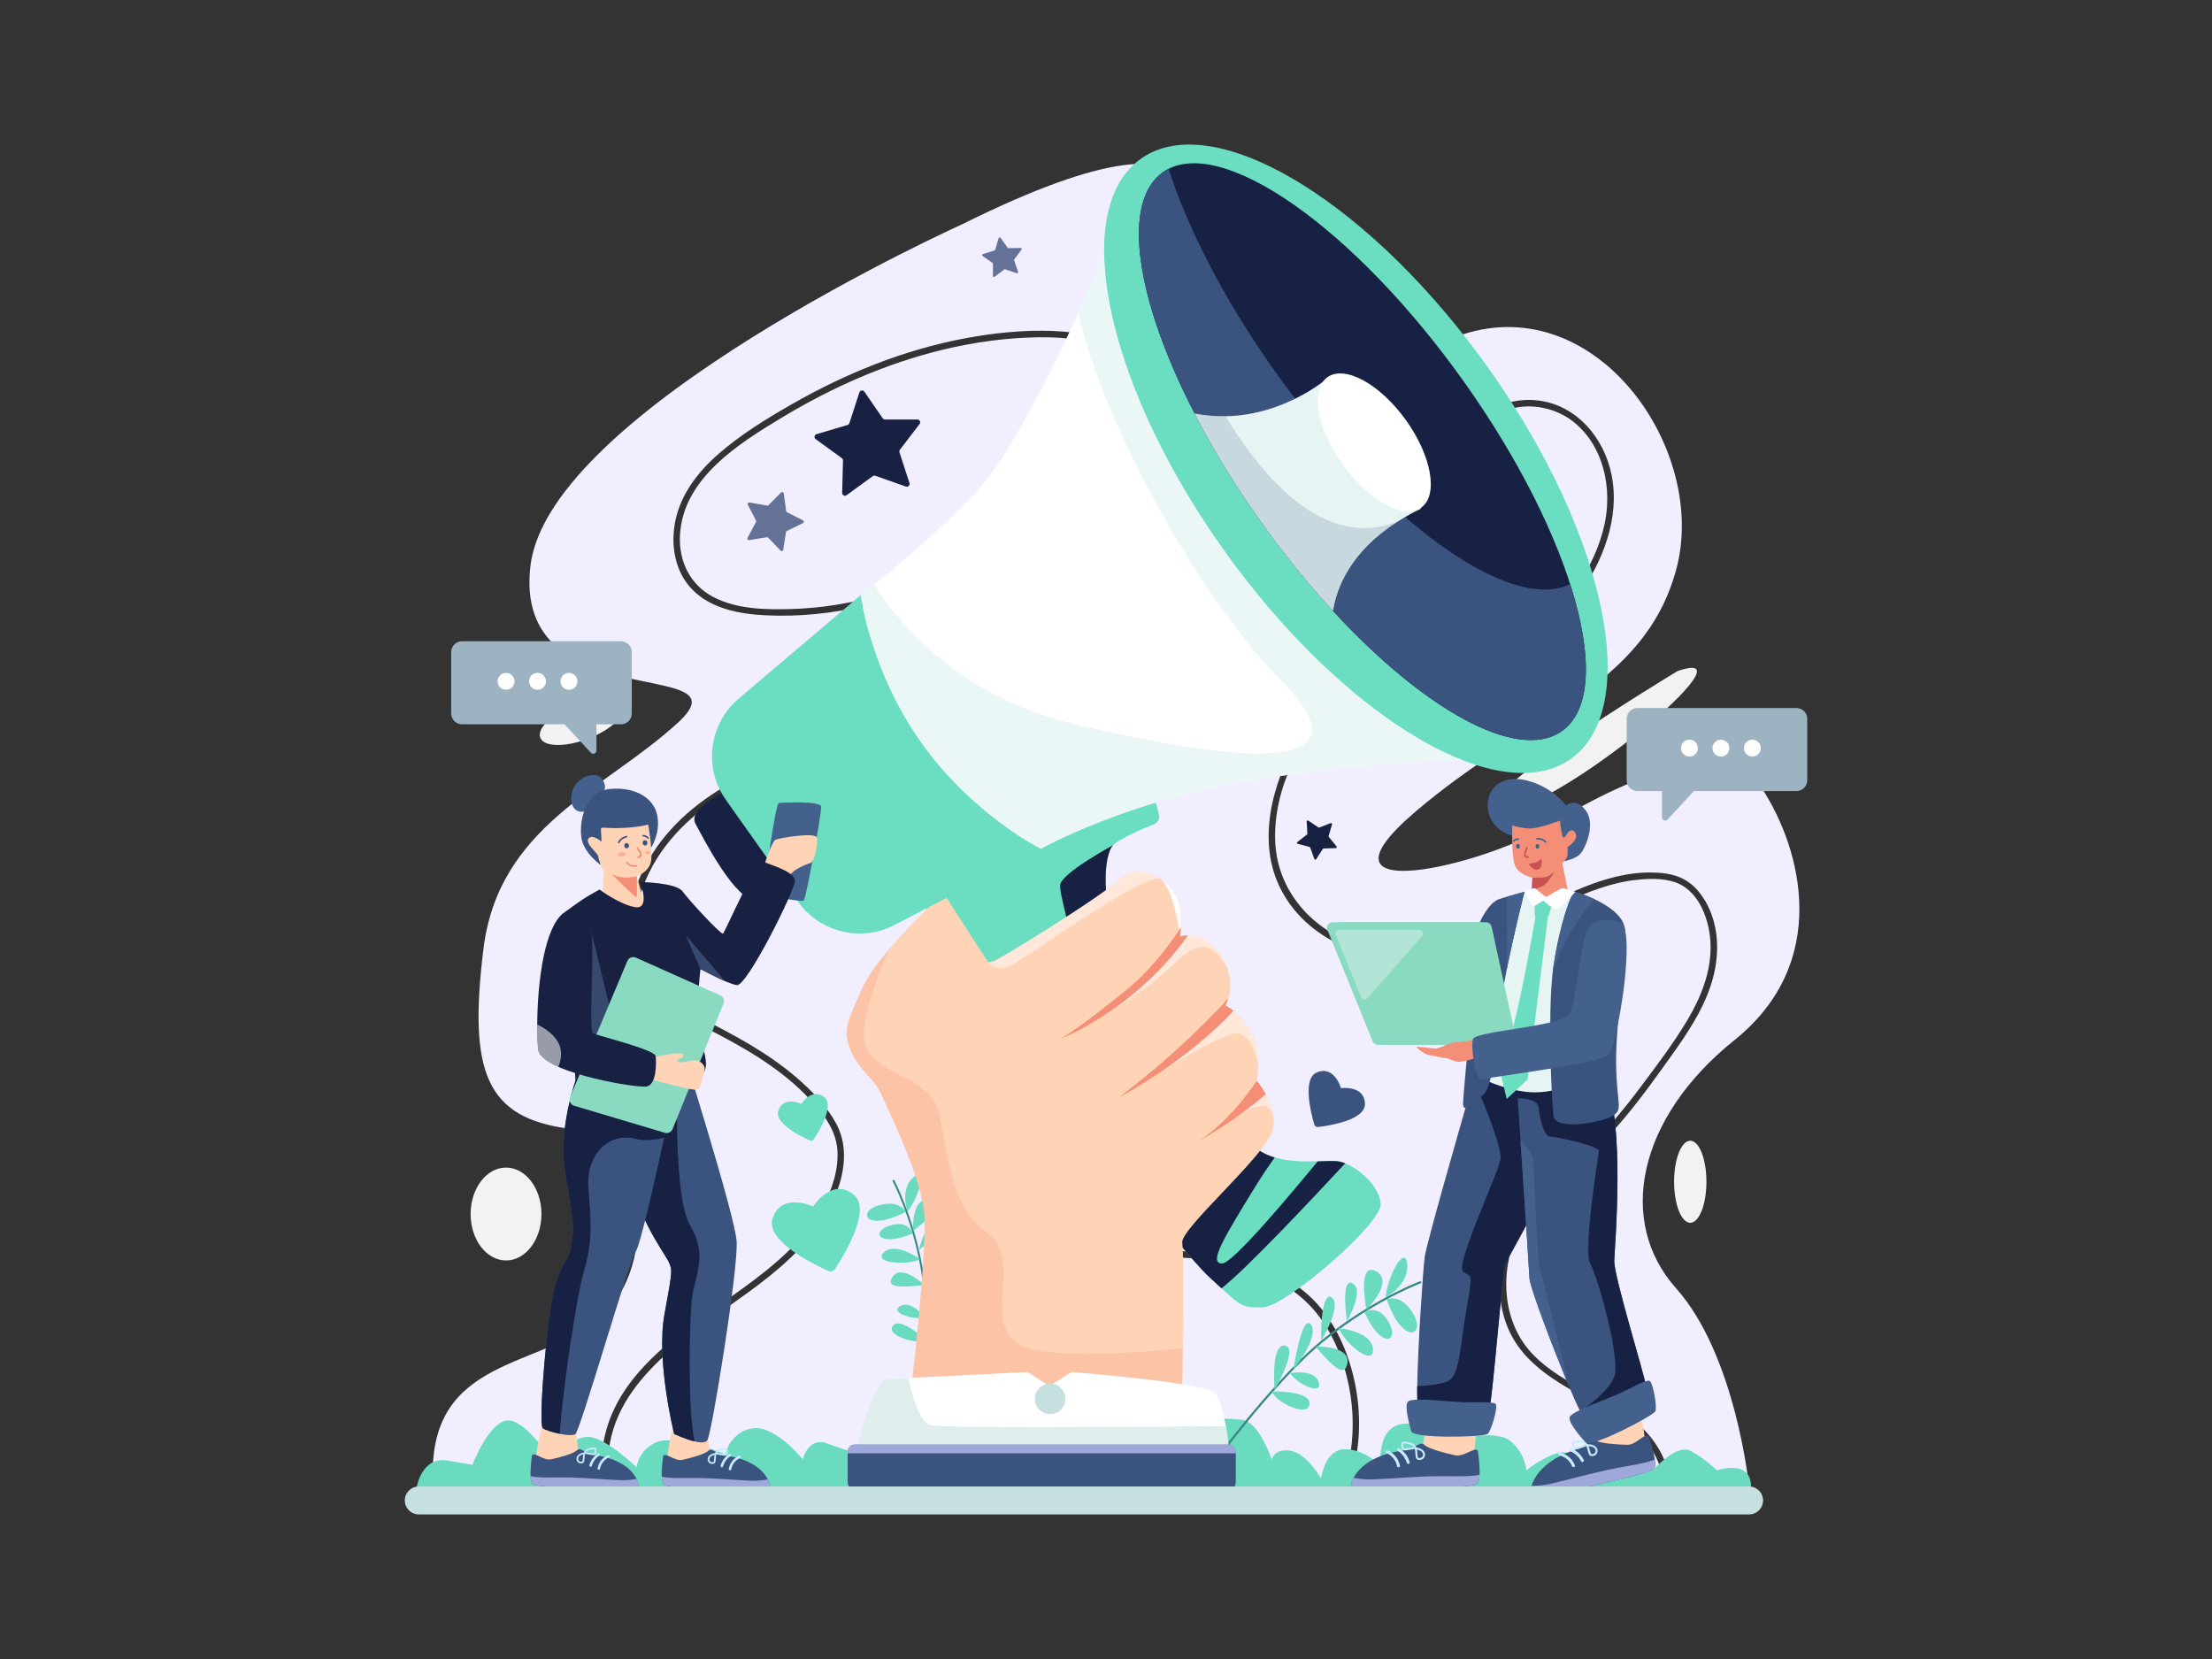 <svg xmlns="http://www.w3.org/2000/svg" xmlns:xlink="http://www.w3.org/1999/xlink" id="object" x="0px" y="0px" viewBox="0 0 1600 1200" style="enable-background:new 0 0 1600 1200;" xml:space="preserve"><rect x="0" y="0" width="1600" height="1200" fill="#333333" stroke="none"/> <style type="text/css"> .st0{fill:#F0EEFF;} .st1{fill:#6ADBBF;} .st2{fill:#368987;} .st3{fill:#F2F2F2;} .st4{fill:#6BDDC0;} .st5{fill:#162144;} .st6{fill:#FFD3B6;} .st7{fill:#FFFFFF;} .st8{opacity:0.48;} .st9{fill:#F48E76;} .st10{opacity:0.24;fill:#F48E76;enable-background:new ;} .st11{fill:#C6E0DF;} .st12{opacity:0.56;} .st13{fill:#3B537F;} .st14{fill:#9EA8DB;} .st15{fill:#E6F4F4;} .st16{opacity:0.78;} .st17{opacity:0.43;} .st18{fill:#9DB3C1;} .st19{fill:#44618E;} .st20{fill:#C65252;} .st21{fill:#C7EAFF;} .st22{fill:#89DAC1;} .st23{opacity:0.44;} .st24{opacity:0.48;fill:#F48E76;enable-background:new ;} .st25{fill:#182142;} .st26{opacity:0.8;} .st27{fill:#40527C;} .st28{opacity:0.55;fill:#FFFFFF;enable-background:new ;} </style> <g> <g> <path class="st0" d="M1254.54,752.37c70.21-56.34,48.36-138.19,20.28-181.51s-111.21-0.55-156.23,27.21s-177.48,59.71-94.87-10.87 s165.3-89.3,188.7-175.11c23.4-85.81-56.57-201.62-154.15-170.29s-271.75,95.41-225.74,8.04 c46.02-87.37,73.79-192.28-136.67-87.56c0,0-298.36,134.36-312.13,246.69c-13.78,112.33,159.62,65.28,106.51,113.89 s-129.65,74.5-140.57,163.62s1.84,122.11,62.3,130s64.39,105.77,18.21,140.09s-124.03,27.06-116.68,120.62l123.32-0.26 c-1.74-9.62-2.23-19.43-0.96-29.35c7.13-55.51,61.23-86.43,102.19-116.24c21.81-15.88,43.62-33.92,56.82-57.92 c6.91-12.57,11.93-27.5,10.8-42c-1.22-15.75-12.31-28.68-22.96-39.46c-20.76-21.03-46.94-35.61-73.06-48.89 c-12.57-6.39-26.27-11.83-37.31-20.77c-11.67-9.45-16.45-23.24-17.89-37.81c-2.87-29.01,8.66-58.07,27.04-80.15 c18.89-22.7,44.72-38.54,71.65-49.98c2.74-1.16,5.13,2.87,2.36,4.04c-6.54,2.78-12.98,5.78-19.27,9.09 c-25.97,13.67-49.83,32.83-64.18,58.86c-7.14,12.95-11.9,27.41-13.06,42.19c-1.14,14.63,0.42,32.27,10.1,44.03 c9.14,11.1,23.55,16.72,36.08,23c12.77,6.4,25.49,12.95,37.75,20.29c11.93,7.14,23.45,15.05,33.94,24.19 c10.55,9.18,21.02,19.91,27.78,32.27c13.33,24.37,1.72,54.64-13.34,75.43c-15.37,21.22-36.46,37.47-57.66,52.49 c-41.97,29.74-96.95,65.01-93.69,123.7c0.24,4.37,0.81,8.7,1.62,12.99l528.47-1.11c3.11-7.96,5.36-16.27,6.74-24.76 c3-18.5,1.9-37.71-2.75-55.85c-5.13-20.01-14.46-39.67-29.67-53.96c-27.65-25.97-68.36-31.93-104.81-31.96 c-3.02,0-3.01-4.68,0-4.68c22.32,0.02,45.01,2.24,66.28,9.31c18.27,6.07,35.52,15.97,48.21,30.66 c13.84,16.04,22.28,36.77,26.32,57.42c4.8,24.52,3.31,50.53-5.36,73.81l229.05-0.48c-1.6-11.65-5.49-22.8-13.11-32.3 c-9.25-11.52-22.02-19.46-34.74-26.61c-25.94-14.59-54.57-27.95-66.13-57.47c-11.37-29.04-3.98-63.96,14.33-88.51 c11.57-15.52,27.88-26.12,42.17-38.86c15.02-13.39,27.88-28.98,39.92-45.04c11.89-15.86,24.07-31.89,34.2-48.95 c9.7-16.35,16.97-34.44,16.62-53.73c-0.32-17.36-7.86-39.91-26.1-45.87c-8.71-2.85-18.57-2.52-27.58-1.56 c-9.06,0.96-17.97,3.21-26.59,6.1c-34.74,11.67-64.96,33.86-100.14,44.45c-36.12,10.87-77.25,8.27-107.5-15.93 c-12.96-10.36-23.02-24.25-27.97-40.15c-5.75-18.45-4.46-38.49,0.59-56.94c9.86-36.01,33.08-68.45,62.04-91.64 c2.33-1.87,5.66,1.43,3.31,3.31c-7.08,5.67-13.76,11.8-19.95,18.43c-25.88,27.67-46.85,66.41-44.99,105.26 c1.79,37.54,30.06,66.71,65.6,75.83c20.81,5.34,42.9,4.08,63.52-1.5c17.97-4.86,34.77-13.09,51.3-21.48 c30.61-15.52,63.82-34.1,99.42-30.66c9.09,0.88,17.27,3.89,23.77,10.5c5.87,5.97,10.08,13.49,12.66,21.42 c5.23,16.03,3.94,33.85-1.36,49.68c-6.12,18.32-16.96,34.52-28.1,50.12c-11.5,16.1-23.03,32.25-35.85,47.34 c-6.41,7.55-13.17,14.8-20.43,21.55c-7.48,6.95-15.6,13.16-23.45,19.68c-13.56,11.26-24.98,23.78-32.11,40.08 c-12.81,29.27-10.95,65.58,12.51,88.96c21.35,21.27,51.91,29.44,74.6,48.96c12.04,10.36,20.31,23.85,23.38,39.51 c0.39,2.01,0.7,4.02,0.95,6.03l56.29-0.12c0,0-9.51-94.88-52.73-143.3C1169.2,883.48,1184.34,808.71,1254.54,752.37z M1069.67,303.96c10.01-10.44,24.42-15.29,38.73-14.64c27.95,1.28,48.79,22.77,55.99,48.81c8.49,30.71-2.55,62.54-19.49,88.25 c-1.65,2.51-5.7,0.16-4.04-2.36c9.13-13.85,16.45-29,19.86-45.31c5.39-25.79-0.66-55.2-21.52-72.74 c-18.56-15.61-48.84-16.81-66.21,1.31C1070.89,309.45,1067.59,306.13,1069.67,303.96z M814.82,260.63 c-17.65-14.09-41.14-16.91-63.01-16.67c-23.63,0.26-47.2,3.52-70.16,9.08c-40.83,9.9-79.65,27.08-115.59,48.71 c-31.64,19.04-72.04,44.22-74.22,85.36c-0.99,18.64,7.15,35.77,23.96,44.63c16.94,8.93,37.6,9.32,56.29,8.8 c43.06-1.2,85.53-13.53,122.64-35.35c2.6-1.53,4.96,2.52,2.36,4.04c-43.11,25.34-93.76,38.33-143.79,35.81 c-18.5-0.93-38.74-4.71-52.32-18.38c-12.77-12.86-15.98-31.94-12.62-49.24c3.78-19.46,16.17-35.7,30.77-48.56 c16.27-14.34,35.2-25.95,53.97-36.68c38.66-22.1,80.63-39.1,124.49-47.37c21.07-3.97,42.8-6.27,64.25-5.41 c20.06,0.8,40.29,5.15,56.28,17.91C820.49,259.2,817.16,262.49,814.82,260.63z"></path> </g> <g> <path class="st1" d="M301.52,1075.19c0,0,3.81-21.83,22.01-18.75s18.2,3.08,18.2,3.08s11.18-29.5,24.3-31.94 c13.11-2.44,32.5,28,32.5,28s15.29-17.12,27.78-16.2c12.49,0.93,34.15,21.98,34.15,21.98s0.83-11.88,13.99-18.02 c13.17-6.14,49.98,8.32,49.98,8.32s4.36-16.71,20.54-18.58s35.74,22.58,35.74,22.58s3.68-16.86,18.06-11.43 c14.37,5.43,22.19,7.29,22.19,7.29l30.68-25.73c0,0,238.24-2.85,249.32,1.79s18.93,28.08,18.93,28.08s1.86-8.36,13.69-6.29 s21.99,20.06,21.99,20.06s2.56-21.27,17.43-21.15s25.7,12.2,25.7,12.2s-3.03-23.73,11.78-29.53s39.39,11.02,39.39,11.02 s30.96-8.46,42.12,0s12.12,21.55,12.12,21.55s12.9-10.58,24.31-12.84s17.24,12.84,17.24,12.84s12.68-23.7,31.47-18.44 s19.24,17.57,19.24,17.57s16.29-18.36,26.25-13.26s19.3,14.14,19.3,14.14s24.61-8.54,24.61,11.69H301.52V1075.19z"></path> </g> <g> <g> <g> <path class="st2" d="M663.87,1045.89c-0.01,0-0.01,0-0.02,0c-0.39-0.06-0.66-0.4-0.6-0.78c0.08-0.54,7.98-54.71,5.55-102.84 c-2.42-48.05-22.88-87.42-23.09-87.81c-0.18-0.34-0.04-0.75,0.31-0.91c0.35-0.17,0.78-0.03,0.95,0.31 c0.21,0.39,20.8,40.03,23.24,88.37c2.43,48.26-5.49,102.55-5.57,103.1C664.59,1045.68,664.25,1045.93,663.87,1045.89z"></path> </g> <g> <g> <path class="st1" d="M655.09,876.68c0,0-3.81-9.3-19.57-4.77C619.75,876.45,626.07,891.38,655.09,876.68z"></path> </g> <g> <path class="st1" d="M660.14,892.27c0,0-2.67-10.28-16.69-5.7C629.42,891.16,635.87,902.41,660.14,892.27z"></path> </g> <g> <path class="st1" d="M656.44,876.3c0,0-5.77-15.84,4.17-24.72C670.54,842.7,665.82,864.37,656.44,876.3z"></path> </g> <g> <path class="st1" d="M660.38,890.26c0,0-1.33-25.61,12.51-21.98C686.74,871.9,660.38,890.26,660.38,890.26z"></path> </g> <g> <path class="st1" d="M664.69,904.12c0,0,5-22.21,14.1-20.06S664.69,904.12,664.69,904.12z"></path> </g> <g> <path class="st1" d="M665.61,910.93c0,0-17.49-12.98-26.11-5.17C630.89,913.58,654.91,915.54,665.61,910.93z"></path> </g> <g> <path class="st1" d="M668.5,924.36c0,0,4.98-24.32,13.55-24.67C690.62,899.33,677.1,916.3,668.5,924.36z"></path> </g> <g> <path class="st1" d="M668.74,929.5c0,0-16.35-15.35-22.81-6.36S653.25,931.17,668.74,929.5z"></path> </g> <g> <path class="st1" d="M669.1,950.03c0,0,1.91-27.11,11.61-28.7C690.41,919.73,669.1,950.03,669.1,950.03z"></path> </g> <g> <path class="st1" d="M669.18,953.05c0,0-9.74-12.76-17.87-8.39C643.17,949.02,659.12,954.92,669.18,953.05z"></path> </g> <g> <path class="st1" d="M669.22,967.49c0,0,6.9-30.25,14.85-25.04C692.02,947.66,669.22,967.49,669.22,967.49z"></path> </g> <g> <path class="st1" d="M669.96,969.42c0,0-18.71-17.46-24.15-10.49C640.37,965.91,663.09,972.87,669.96,969.42z"></path> </g> </g> </g> <g> <g> <path class="st2" d="M866.01,1075c0.01,0,0.01,0.01,0.02,0.01c0.35,0.24,0.83,0.15,1.08-0.2c0.35-0.51,35.66-51.78,74.58-90.27 c38.86-38.43,85.44-56.13,85.91-56.3c0.4-0.15,0.6-0.6,0.45-1s-0.6-0.6-1-0.45c-0.47,0.18-47.37,17.99-86.46,56.65 c-39.02,38.6-74.41,89.98-74.76,90.49C865.59,1074.28,865.67,1074.76,866.01,1075z"></path> </g> <g> <g> <path class="st1" d="M1003.02,939.86c0,0,10.19-4.94,19.3,10.62C1031.43,966.04,1014.91,973.83,1003.02,939.86z"></path> </g> <g> <path class="st1" d="M987.01,949.14c0,0,10.03-6.62,17.71,7.69S998.61,975.75,987.01,949.14z"></path> </g> <g> <path class="st1" d="M1002.24,938.53c0,0,16.78-8.96,15.66-23.81S1003.91,921.53,1002.24,938.53z"></path> </g> <g> <path class="st1" d="M988.37,947.28c0,0,20.73-20.45,6.89-27.75S988.37,947.28,988.37,947.28z"></path> </g> <g> <path class="st1" d="M974.27,955.66c0,0,13.07-22.33,4.15-27.32S974.27,955.66,974.27,955.66z"></path> </g> <g> <path class="st1" d="M968.3,960.68c0,0,23.95,2.18,24.82,15.16C994.01,988.83,973.3,972.53,968.3,960.68z"></path> </g> <g> <path class="st1" d="M955.68,969.77c0,0,14.71-24.08,8.13-30.78S955,956.6,955.68,969.77z"></path> </g> <g> <path class="st1" d="M951.54,973.9c0,0,24.86-0.65,23.11,11.7C972.9,997.95,962.63,986.86,951.54,973.9z"></path> </g> <g> <path class="st1" d="M935.48,990.81c0,0,19.31-24.13,12.78-32.7C941.73,949.53,935.48,990.81,935.48,990.81z"></path> </g> <g> <path class="st1" d="M933.1,993.29c0,0,17.59-3.41,20.73,6.32S939.69,1002.37,933.1,993.29z"></path> </g> <g> <path class="st1" d="M921.96,1005.35c0,0,17.73-30.49,7.38-32.06C919,971.72,921.96,1005.35,921.96,1005.35z"></path> </g> <g> <path class="st1" d="M919.89,1006.41c0,0,28.36-0.65,27.35,9.25C946.22,1025.57,922.73,1014.44,919.89,1006.41z"></path> </g> </g> </g> </g> <g> <g> <path class="st3" d="M1213.25,485.5c0,0-170.31,102.79-127.86,101.7C1127.84,586.12,1272.92,464.44,1213.25,485.5z"></path> </g> <g> <ellipse class="st3" cx="366.03" cy="878.13" rx="25.62" ry="33.59"></ellipse> </g> <g> <ellipse transform="matrix(0.933 -0.36 0.36 0.933 -159.714 186.448)" class="st3" cx="420.72" cy="522.02" rx="32.11" ry="13.12"></ellipse> </g> <g> <ellipse class="st3" cx="1222.61" cy="854.79" rx="11.7" ry="29.68"></ellipse> </g> </g> <g> <path class="st4" d="M998.69,870.68c1.04,14.72-69.68,74.97-85.28,74.97c-13.44,0-14.28,0.52-29.88-13.76 c-2.51-2.29-5.4-4.97-8.78-8.09C852,902.82,746.04,765.87,707.7,717.06c-2.86-3.63-5.33-6.77-7.37-9.34 c-29.51-37.17-33.93-61.96-33.93-61.96l166.16-78.19l5.79,21.65c0.77,2.89-0.87,5.86-3.93,7.08c-8.28,3.32-23.91,9.98-29.17,14.96 c-7.28,6.9-8.84,43.7,4.7,73.59c13.53,29.89,81.11,129.24,97.37,144.42c4.1,3.82,9.21,6.33,14.75,7.95 c10.17,2.99,21.78,3.04,31.09,2.79c5.79-0.14,10.69-0.4,13.82-0.12c1.81,0.16,3.87,0.71,6.04,1.58 C983.93,845.87,997.82,858.41,998.69,870.68z"></path> </g> <g> <path class="st5" d="M973,841.49c-21.07,22.72-71.97,77.01-89.48,90.41c-2.51-2.29-5.4-4.97-8.78-8.09 c-22.75-20.98-128.71-157.93-167.05-206.74c21.16-12.51,60.59-35.9,64-38.41c4.68-3.45-5.46-30.36-4.82-38.63 c0.64-8.28,38.36-28.75,38.36-28.75c-7.28,6.9-8.84,43.7,4.7,73.59c13.53,29.89,81.11,129.24,97.37,144.42 c4.1,3.82,9.21,6.33,14.75,7.95c-5.05,7.07-10.09,14.56-14.75,22.17c-21.95,35.88-33.43,54.5-23.28,54.5 c7.51,0,48.43-48.67,69.12-73.88c5.79-0.14,10.69-0.4,13.82-0.12C968.77,840.07,970.83,840.62,973,841.49z"></path> </g> <path class="st6" d="M920.68,816.94c-3.9,17.94-67.08,71.77-65.52,81.91c1.01,6.56,0.71,48.01,0.38,76.49 c-0.19,15.56-0.38,27.26-0.38,27.26h-195.8c0,0,11.7-99.59,9.1-126.11c-2.61-26.52-27.04-75.92-31.72-86.32 c-4.68-10.41-15.6-16.12-21.32-30.16c-5.73-14.04-3.64-18.72,8.32-45.24c3.81-8.46,11.19-18.51,19.45-28.28 c17.62-20.84,39.32-40.37,39.32-40.37l32.24,49.92c0,0,0,0,3.9-0.78s81.91-49.14,92.05-60.06c7-7.54,19.56-5.41,28.98,0.73 c0.29,0.18,0.58,0.37,0.86,0.57l0.01,0.01c3.86,2.67,7.13,6.01,9.16,9.62c4.38,7.78,4.81,18,4.52,24.58 c-0.18,3.98-0.62,6.62-0.62,6.62s2.24-0.66,5.66-0.67c6.45-0.03,17.11,2.22,24.77,15.49c1.72,2.99,3,5.86,3.89,8.58 c0.01,0.01,0.01,0.02,0.01,0.02c3.07,9.24,2,16.76,0.59,21.4c-0.99,3.27-2.15,5.1-2.15,5.1s2.49,1.25,5.84,3.86 c4.6,3.57,10.83,9.73,14.44,18.76c2.99,7.47,3.65,15.13,3.53,21.08c0,0.01,0,0.01,0,0.01c-0.12,6.24-1.12,10.6-1.18,10.88 c0,0.01-0.01,0.01-0.01,0.02c0,0,3.41,3.74,6.64,9.57c2.72,4.91,5.31,11.27,5.65,18.12c0,0.01,0,0.01,0,0.02 C921.39,811.97,921.22,814.45,920.68,816.94z"></path> <g> <path class="st7" d="M854.22,670.69c-0.18,3.98-0.62,6.62-0.62,6.62s-3.9-31.2-13.06-40.82c3.86,2.67,7.13,6.01,9.16,9.62 C854.07,653.9,854.51,664.11,854.22,670.69z"></path> </g> <g class="st8"> <path class="st7" d="M728.01,699.93c-9.36,2.34-13.26-3.9-13.26-3.9s0,0,3.9-0.78s81.91-49.14,92.05-60.06 c7-7.54,19.56-5.41,28.98,0.73C826.64,630.45,737.12,697.66,728.01,699.93z"></path> <path class="st7" d="M841.11,704.61c-15.83,14.31-50.63,34.9-52.98,36.28c1.22-0.76,11.57-7.2,27.67-18.76 c17.18-12.33,37.79-44.82,37.79-44.82s2.24-0.66,5.66-0.67c6.45-0.03,17.11,2.22,24.77,15.49c1.72,2.99,3,5.86,3.89,8.58 C871.53,671.07,857.5,689.79,841.11,704.61z"></path> <path class="st7" d="M839.29,775.51l52.91-44.41c4.6,3.57,10.83,9.73,14.44,18.76c2.99,7.47,3.65,15.13,3.53,21.08 c-0.09-0.51-3.65-21.11-13.67-23.42C886.52,745.22,840.67,774.62,839.29,775.51z"></path> <path class="st7" d="M921.26,809.53c-2.22-18.78-22.81-4.7-27.92-0.88l22.27-17.24C918.34,796.32,920.93,802.68,921.26,809.53z"></path> </g> <g> <path class="st9" d="M766.87,751.4c0.64-0.3,11.47-5.64,48.5-35.87c15.76-12.87,28.88-29.62,38.85-44.85 c-0.18,3.98-0.62,6.62-0.62,6.62s2.24-0.66,5.66-0.67C820.76,730.76,768.33,750.86,766.87,751.4z"></path> <path class="st9" d="M809.93,793.53c0.16-0.13,1.81-1.46,19.49-15.59c15.3-12.25,41.67-36.51,59.09-55.81 c-0.99,3.27-2.15,5.1-2.15,5.1s2.49,1.25,5.84,3.86C859.19,767.23,810.88,793.03,809.93,793.53z"></path> <path class="st9" d="M915.62,791.41c-22.38,19.45-46.61,32.88-49.93,34.68c2.97-1.67,22.47-13.38,43.29-44.25 C908.98,781.84,912.39,785.58,915.62,791.41z"></path> </g> <path class="st10" d="M855.54,975.34c-0.19,15.56-0.38,27.26-0.38,27.26h-195.8c0,0,11.7-99.59,9.1-126.11 c-2.61-26.52-27.04-75.92-31.72-86.32c-4.68-10.41-15.6-16.12-21.32-30.16c-5.73-14.04-3.64-18.72,8.32-45.24 c3.81-8.46,11.19-18.51,19.45-28.28c-10.32,23.88-22.93,58.28-16.58,71.35c10.14,20.89,46.02,21.46,52.26,46.13 c6.24,24.68,7.02,67.58,34.32,87.09c27.3,19.5-1.56,60.06,21.06,79.57C748.88,983.23,812.45,979.52,855.54,975.34z"></path> <path class="st7" d="M888.96,1054.86c-0.52,14.04-2.08,14.56-2.08,14.56H623.74c0,0-6.24-17.16,0-36.93 c6.24-19.76,11.97-34.32,17.16-34.84c1.2-0.12,7.32-0.46,16.02-0.92c28.94-1.51,86.43-4.28,86.43-4.28l15.6,10.14l16.12-10.14 c0,0,99.85,7.8,104.53,15.6c2.55,4.25,5.26,13.59,7.11,23.49C888.25,1039.81,889.2,1048.47,888.96,1054.86z"></path> <g> <circle class="st11" cx="759.6" cy="1011.83" r="11.05"></circle> </g> <g class="st12"> <path class="st11" d="M888.96,1054.86c-0.52,14.04-2.08,14.56-2.08,14.56H623.74c0,0-6.24-17.16,0-36.93 c6.24-19.76,11.97-34.32,17.16-34.84c1.2-0.12,7.32-0.46,16.02-0.92c3.57,15.87,9.01,32.59,16.23,34.2 c9.75,2.17,136.77,1.33,213.56,0.61C888.25,1039.81,889.2,1048.47,888.96,1054.86z"></path> </g> <g> <path class="st13" d="M893.9,1050.73v21.11c0,3.19-2.1,5.76-4.68,5.76H617.83c-2.59,0-4.68-2.57-4.68-5.76v-21.11 c0-3.18,2.09-5.76,4.68-5.76h271.39C891.8,1044.98,893.9,1047.56,893.9,1050.73z"></path> </g> <g> <path class="st14" d="M893.9,1049.66v1.56H613.15v-1.56c0-2.58,2.09-4.68,4.68-4.68h271.39 C891.8,1044.98,893.9,1047.07,893.9,1049.66z"></path> </g> <g> <g> <path class="st5" d="M527.67,570.86c0,0-30.58,13.86-24.67,24.81s28.91,56.45,45.04,56.35c16.13-0.1,31.15-14.82,31.15-14.82 L527.67,570.86z"></path> </g> <path class="st7" d="M1060.25,550.04c0,0-0.65,0-1.93,0.01c-11.24,0.09-70.86,1.2-152.46,14.3 c-90.81,14.55-153.07,49.59-153.07,49.59s-49.72-24.94-86.57-77.09c-36.88-52.17-43.64-106.4-43.64-106.4s3.6-2.73,9.59-7.52 c15.48-12.38,46.87-38.46,73.73-66.86c23.46-24.82,54.36-86.88,74.01-129.43c9.82-21.21,16.82-37.56,18.73-42.07 c0.36-0.84,0.54-1.27,0.54-1.27l37.8,53.1l46.06,64.7l86.69,121.8l51.35,72.12L1060.25,550.04z"></path> <g> <path class="st4" d="M1161.86,499.23c-2.77,22.63-11.49,40.17-26.62,50.36c-19.26,12.98-46.25,12.32-76.91,0.46 c-54.04-20.87-119.5-76.5-173.93-153.23c-54.31-76.51-84.61-155.6-85.74-212.25c-0.65-32.37,8.22-57.41,27.56-70.45 c0.95-0.64,1.91-1.23,2.87-1.8c54.29-31.65,164.14,36.45,247.96,154.57c11.53,16.25,21.98,32.63,31.3,48.87 c0.16,0.26,0.32,0.52,0.46,0.79c3.22,5.63,6.29,11.23,9.23,16.79c0.02,0.05,0.05,0.09,0.07,0.13 C1151.47,396.86,1167.05,456.96,1161.86,499.23z"></path> </g> <g> <path class="st5" d="M1129.17,529.22c-32.11,21.67-99.2-15.94-164.99-87.36c-17.91-19.44-35.71-41.38-52.69-65.3 c-18.53-26.11-34.44-52.29-47.4-77.44c-42.61-82.52-53.65-153.82-22.35-174.94c40.85-27.54,138.31,40.81,217.68,152.65 C1138.8,388.7,1170.02,501.68,1129.17,529.22z"></path> </g> <g> <path class="st13" d="M1135.73,422.44c16.56,51.58,15.66,91.82-6.55,106.77c-32.12,21.69-99.21-15.93-164.99-87.35 c-17.91-19.44-35.7-41.38-52.69-65.31c-18.54-26.1-34.44-52.29-47.4-77.44c-42.62-82.52-53.66-153.82-22.35-174.94 c1.14-0.78,2.33-1.47,3.55-2.06c6.79,21.14,16.51,44.17,28.9,68.17c12.96,25.13,28.86,51.31,47.4,77.44 c16.98,23.91,34.77,45.84,52.68,65.29C1037.73,401.9,1102.43,439.34,1135.73,422.44z"></path> </g> <g> <path class="st15" d="M1027.91,367.85c-6.11,2.95-11.63,6.03-16.64,9.23l-0.07,0.02c-34.16,21.68-44.33,47.72-47.02,64.76 c-17.91-19.44-35.7-41.38-52.69-65.31c-18.54-26.1-34.44-52.29-47.4-77.44c7.73,1.52,15.21,2.1,22.32,1.96 c43.63-0.74,74.29-27.94,74.29-27.94L1027.91,367.85z"></path> </g> <ellipse transform="matrix(0.811 -0.585 0.585 0.811 0.258 641.736)" class="st7" cx="994.28" cy="320.47" rx="27.95" ry="58.08"></ellipse> <g> <path class="st4" d="M752.8,613.94l-105.67,55.08c-24.23,12.65-54.09,5.43-69.91-16.85l-52.15-73.55 c-12.58-17.75-13.15-40.63-2.93-58.57c3.05-5.48,7.17-10.48,12.19-14.75l72.99-61.9l15.27-12.95c0,0,6.76,54.24,43.63,106.42 C703.07,588.99,752.8,613.94,752.8,613.94z"></path> </g> <g class="st16"> <path class="st15" d="M1058.33,550.05c-11.24,0.09-70.86,1.2-152.46,14.3c-90.81,14.55-153.07,49.59-153.07,49.59 s-49.72-24.94-86.57-77.09c-36.88-52.17-43.64-106.4-43.64-106.4s3.6-2.73,9.59-7.52c26.47,40.13,71.21,83.28,145.4,100.85 c154.57,36.64,207.49,26.28,146.86-33.96c-45.84-45.55-121.12-166.24-144.52-263.17c9.82-21.21,16.82-37.56,18.73-42.07 c1.13,56.65,31.44,135.74,85.74,212.25C938.83,473.54,1004.29,529.18,1058.33,550.05z"></path> </g> <g class="st17"> <path class="st18" d="M1011.21,377.1c-34.16,21.68-44.33,47.72-47.02,64.76c-17.91-19.44-35.7-41.38-52.69-65.31 c-18.54-26.1-34.44-52.29-47.4-77.44c7.73,1.52,15.21,2.1,22.32,1.96C913.03,344.81,958.28,398.73,1011.21,377.1z"></path> </g> </g> <g> <path class="st19" d="M1093.76,604.42c0,0-14.56-3.08-17.3-17.78s8.45-26.91,27.65-22.17s28.66,18.19,28.66,18.19 s6.98-6.23,14.2,3.49c7.23,9.72,0.25,25.71-2.99,30.42c-3.24,4.71-12.49,6.36-12.49,6.36L1093.76,604.42z"></path> <path class="st9" d="M1093.87,597.07c0,0-0.78,20.55,1.69,28.22s12.87,9.49,12.87,9.49l-0.78,14.55l12.06,5.79 c0,0,7.73-4.35,9.8-4.61s4.41-7.02,4.41-7.02l-3.9-19.12c0,0,3.9-3.25,3.9-6.63s0-5.07,0-5.07s6.89-4.68,6.11-8.45 s-3.77-5.33-6.5-1.17s-2.99,3.77-3.9-0.78c-0.91-4.55-1.3-8.71-1.3-8.71s-15.34,5.85-21.72,5.72 C1100.24,599.15,1093.87,597.07,1093.87,597.07z"></path> <path class="st20" d="M1108.44,634.78c0,0,8.19,0.52,11.18-0.91c2.99-1.43,4.94-3.77,4.94-3.77s-4.68,8.97-9.1,10.92 c-4.42,1.95-7.52,3.14-7.52,3.14L1108.44,634.78z"></path> <g> <ellipse class="st19" cx="1112.09" cy="612.16" rx="1.39" ry="1.66"></ellipse> </g> <g> <ellipse class="st19" cx="1097.99" cy="612.16" rx="1.39" ry="1.66"></ellipse> </g> <g> <g> <path class="st19" d="M1111.72,607.26c2.25-0.2,4.31,0.55,5.88,2.19c0.52,0.55,1.35-0.28,0.83-0.83 c-1.75-1.83-4.18-2.76-6.71-2.53C1110.97,606.16,1110.97,607.33,1111.72,607.26L1111.72,607.26z"></path> </g> <g> <path class="st19" d="M1095.32,608.72c0.76-0.84,1.77-1.23,2.9-1.14c0.75,0.06,0.75-1.11,0-1.17c-1.41-0.12-2.78,0.44-3.72,1.48 C1093.98,608.45,1094.81,609.28,1095.32,608.72L1095.32,608.72z"></path> </g> </g> <path class="st20" d="M1103.87,612.92c-0.55,1.73-1.54,3.73-1.52,5.56c0.02,1.55,1.46,1.91,2.78,2.11 c0.74,0.11,1.05-1.02,0.31-1.13c-0.83-0.13-1.83-0.14-1.92-1.21c-0.04-0.52,0.26-1.2,0.42-1.69c0.34-1.11,0.71-2.22,1.06-3.32 C1105.22,612.51,1104.09,612.21,1103.87,612.92L1103.87,612.92z"></path> <path class="st20" d="M1105.86,625.28c0,0,2.89,3.51,4.84,3.8s3.72-0.88,4.18-2.97c0.45-2.1,0.37-4.97,0-4.83 c-0.37,0.15-2.33,1.95-3.72,2.44C1109.77,624.2,1105.24,624.57,1105.86,625.28z"></path> <g> <path class="st6" d="M1070.25,1014.27c0,0-3.16,33.98-4.92,40.47s-37.31-2.23-36.79-5.52c0.52-3.3,6.62-38.71,6.62-38.71 S1070.72,1009.01,1070.25,1014.27z"></path> <g> <path class="st13" d="M1068.33,1073.49c-3.92,3.14-89.34,5.59-90.77,3.07c-0.67-1.19-0.29-4.12,1.54-7.61 c2.05-3.91,5.93-8.52,12.21-12.17c11.89-6.92,20.62-6.65,27.11-8.36c6.49-1.7,8.66-6.17,12.03-3.18 c3.36,2.99,16.03,6.14,22.22,7.42c6.2,1.29,13.98-6.25,16.27-3.42c0,0,1.61,10.23,1.25,17.51 C1070.04,1069.92,1069.52,1072.53,1068.33,1073.49z"></path> </g> <g> <path class="st14" d="M1068.33,1073.49c-3.92,3.14-89.34,5.59-90.77,3.07c-0.67-1.19-0.29-4.12,1.54-7.61 c3.61,0.73,8.47,1.31,14.31,1.11c13.42-0.47,31.13-2.25,48.66-2.29c11.57-0.02,21.39,0.47,28.13-1.02 C1070.04,1069.92,1069.52,1072.53,1068.33,1073.49z"></path> </g> <g> <path class="st21" d="M1003.77,1049.14c-1.27-0.56-2.16,1.36-0.89,1.92c3.97,1.76,6.81,5.23,7.61,9.41 c0.25,1.32,2.41,1.1,2.15-0.24C1011.71,1055.31,1008.47,1051.22,1003.77,1049.14z"></path> <path class="st21" d="M1012.29,1047.71c-1.16-0.74-2.53,0.89-1.37,1.64c3.31,2.11,5.61,5.17,6.69,8.87 c0.38,1.3,2.39,0.52,2.02-0.77C1018.46,1053.44,1015.86,1050,1012.29,1047.71z"></path> <path class="st21" d="M1030.79,1051.96c-0.09-1.39-1.01-2.76-2.45-3.66c-1.17-0.73-2.48-1.08-3.94-1.43v0.02 c-0.17-0.38-0.39-0.75-0.66-1.11c-1.79-2.36-5.05-2.82-7.96-3.06c-0.31-0.03-0.78-0.06-1.23,0.15c-0.93,0.45-1,1.58-1.03,2 c-0.04,0.68-0.09,1.46,0.13,2.22c0.27,0.96,0.93,1.68,1.77,1.94c0.63,0.19,1.25,0.1,1.75,0.02l5.92-0.91l-0.16-0.97 c0.65,1.2,0.75,2.66,0.85,4.2c0.06,0.85,0.12,1.73,0.27,2.59c0.08,0.42,0.2,0.86,0.52,1.23c0.26,0.3,0.62,0.52,1.1,0.67 c0.19,0.06,0.38,0.1,0.58,0.13c1.07,0.16,2.19-0.11,3.04-0.76C1030.29,1054.46,1030.87,1053.21,1030.79,1051.96z M1016.94,1047.66c-0.39,0.06-0.79,0.12-1.09,0.03c-0.36-0.11-0.67-0.49-0.81-0.97c-0.15-0.54-0.11-1.16-0.08-1.76 c0.04-0.67,0.17-0.8,0.23-0.83c0.08-0.04,0.31-0.02,0.47-0.01c0.67,0.06,1.36,0.12,2.04,0.23c1.95,0.29,3.81,0.87,4.87,2.27 c0.04,0.05,0.08,0.11,0.12,0.16L1016.94,1047.66z M1028.39,1054.12c-0.63,0.48-1.53,0.64-2.29,0.4 c-0.21-0.06-0.35-0.14-0.43-0.23c-0.1-0.12-0.16-0.35-0.2-0.58c-0.14-0.77-0.2-1.62-0.25-2.43c-0.06-0.95-0.13-1.91-0.32-2.83 c0.99,0.26,1.89,0.56,2.66,1.04c1.06,0.66,1.73,1.62,1.79,2.57C1029.4,1052.83,1029.02,1053.64,1028.39,1054.12z"></path> </g> </g> <g> <path class="st6" d="M1183.52,1007.15c0,0,6.95,30.91,6.42,37.61s-37.08,4.73-37.18,1.39c-0.1-3.34-3.8-30.76-3.8-30.76 S1183.01,1001.9,1183.52,1007.15z"></path> <g> <path class="st13" d="M1196.36,1062.63c-3.27,3.81-86.76,22.05-88.63,19.84c-0.88-1.04-1.05-4,0.1-7.77 c1.29-4.22,4.25-9.47,9.75-14.23c10.4-9,19.03-10.36,25.09-13.24c6.06-2.87,7.37-7.67,11.23-5.35s16.89,3.06,23.22,3.18 s12.58-8.73,15.35-6.38c0,0,3.47,9.76,4.48,16.97C1197.38,1058.81,1197.35,1061.47,1196.36,1062.63z"></path> </g> <g> <path class="st14" d="M1196.36,1062.63c-3.27,3.81-86.76,22.05-88.63,19.84c-0.88-1.04-1.05-4,0.1-7.77 c3.69,0.05,8.56-0.28,14.26-1.56c13.1-2.95,30.17-7.98,47.39-11.26c11.36-2.16,21.11-3.5,27.46-6.22 C1197.38,1058.81,1197.35,1061.47,1196.36,1062.63z"></path> </g> <g> <path class="st21" d="M1128.41,1050.66c-1.35-0.32-1.87,1.74-0.52,2.05c4.23,0.99,7.66,3.88,9.22,7.84 c0.49,1.25,2.57,0.63,2.07-0.64C1137.36,1055.26,1133.41,1051.84,1128.41,1050.66z"></path> <path class="st21" d="M1136.51,1047.69c-1.27-0.51-2.32,1.35-1.04,1.86c3.64,1.46,6.47,4.04,8.22,7.48 c0.61,1.21,2.45,0.07,1.84-1.13C1143.64,1052.17,1140.45,1049.27,1136.51,1047.69z"></path> <path class="st21" d="M1155.48,1048.44c-0.35-1.35-1.51-2.53-3.09-3.14c-1.29-0.5-2.64-0.6-4.14-0.68v0.02 c-0.24-0.34-0.52-0.67-0.85-0.97c-2.2-1.99-5.48-1.84-8.38-1.53c-0.31,0.03-0.78,0.08-1.18,0.38c-0.83,0.61-0.69,1.73-0.64,2.16 c0.08,0.68,0.18,1.45,0.53,2.16c0.44,0.89,1.23,1.48,2.1,1.57c0.65,0.07,1.25-0.14,1.73-0.3l5.65-1.99l-0.33-0.92 c0.86,1.06,1.23,2.48,1.61,3.97c0.21,0.83,0.43,1.68,0.75,2.49c0.16,0.4,0.35,0.81,0.74,1.11c0.31,0.25,0.7,0.39,1.2,0.45 c0.2,0.02,0.4,0.03,0.6,0.02c1.08-0.04,2.13-0.52,2.85-1.31C1155.46,1050.98,1155.79,1049.64,1155.48,1048.44z M1141.07,1046.77 c-0.37,0.13-0.76,0.26-1.07,0.23c-0.37-0.04-0.75-0.36-0.98-0.8c-0.25-0.5-0.33-1.12-0.4-1.71c-0.08-0.67,0.02-0.82,0.07-0.86 c0.08-0.05,0.31-0.08,0.46-0.09c0.67-0.07,1.36-0.13,2.05-0.16c1.97-0.07,3.9,0.15,5.21,1.33c0.05,0.05,0.1,0.09,0.15,0.14 L1141.07,1046.77z M1153.53,1051c-0.53,0.59-1.39,0.91-2.18,0.81c-0.22-0.02-0.37-0.07-0.46-0.15c-0.12-0.1-0.22-0.31-0.3-0.53 c-0.28-0.73-0.5-1.55-0.7-2.34c-0.24-0.92-0.48-1.85-0.84-2.72c1.02,0.07,1.96,0.2,2.81,0.53c1.16,0.45,2,1.27,2.24,2.19 C1154.27,1049.55,1154.06,1050.41,1153.53,1051z"></path> </g> </g> <path class="st13" d="M1129.8,823.51c-1.15,23.73-40.19,86.97-41.52,92.3s-8.67,94.02-10.67,101.36c-2,7.34-48.68,2-51.69,0 c-0.71-0.47-0.92-6.08-0.8-14.53c0.39-27.31,4.19-84.33,5.41-93.49c1.22-9.2,24.56-90.71,35.41-128.36v-0.01 c3.31-11.5,5.46-18.9,5.46-18.9C1083.19,743.31,1130.96,799.78,1129.8,823.51z"></path> <g> <path class="st5" d="M1129.8,823.51c-1.15,23.73-40.19,86.97-41.52,92.3s-8.67,94.02-10.67,101.36c-2,7.34-48.68,2-51.69,0 c-0.71-0.47-0.92-6.08-0.8-14.53c8.34-0.43,18.63-1.47,22.94-3.95c7.79-4.47,8.22-26.2,12.88-52.87s3.33-21.34-2.67-26.01 s26.01-72.02,27.12-82.02s-19.44-57.01-19.44-57.01v-0.01c3.31-11.5,5.46-18.9,5.46-18.9 C1083.19,743.31,1130.96,799.78,1129.8,823.51z"></path> </g> <path class="st13" d="M1190.3,1001.61c0.45,6.22-45.34,19.11-47.12,19.11c-0.53,0-3.98-7.66-8.58-18.7 c-10.82-25.97-28-70.59-28.31-77.76c-0.27-6.17-3.74-58.55-6.45-99.14c0-0.01,0-0.01,0-0.01c-0.78-11.65-1.49-22.33-2.05-30.67 c-0.73-10.78-1.19-17.64-1.19-17.64s49.7-26.37,64.37,4.03c14.67,30.41,7.11,119.85,6.67,130.97 C1167.19,922.93,1189.86,995.38,1190.3,1001.61z"></path> <g> <path class="st7" d="M1100.96,714.2c-0.19-0.23,0.19-0.47,0.19-0.47S1101.08,713.89,1100.96,714.2z"></path> </g> <g> <path class="st5" d="M1190.3,1001.61c0.45,6.22-45.34,19.11-47.12,19.11c0,0,19.56-12.44,24.45-24.89 c4.89-12.45-12-72.46-17.34-81.8c-5.33-9.34,5.78-77.35,6.22-81.35c0.45-4-32.45-10.67-35.73-10.67s-6.94-11.11-7.83-20.66 c-0.53-5.71-8.69-6.88-15.17-6.91c-0.73-10.78-1.19-17.64-1.19-17.64s49.7-26.37,64.37,4.03c14.67,30.41,7.11,119.85,6.67,130.97 C1167.19,922.93,1189.86,995.38,1190.3,1001.61z"></path> </g> <g> <path class="st15" d="M1073.28,780.84c0,0,19.34,9.27,36.67,9.27c17.34,0,26.34-6.67,26.34-6.67l1.77-138.38l-15.26,5l-20.07-5 C1102.73,645.06,1048.61,765.9,1073.28,780.84z"></path> </g> <g> <path class="st4" d="M1110.62,663.31c0,0-5.45,32.06-11.45,59.82s-13.78,52.89-13.78,52.89l4.42,18.91l15.14-14.16l14.67-117.47 L1110.62,663.31L1110.62,663.31z"></path> </g> <g> <path class="st4" d="M1110.62,650.07c0,0-1.22,12.8,0,13.24s8.11,1.11,9,0s3.18-9.43,3.18-11.34 C1122.8,650.07,1111,645.08,1110.62,650.07z"></path> </g> <path class="st13" d="M1102.73,645.06c0,0-6.92,26.61-12.84,56.13c-3.33,16.6-6.33,34.12-7.61,48.36 c-3.55,39.56-7.11,40.98-13.34,45.38c-6.22,4.4-10.67,10.18-10.67,3.07s12.12-130.92,12.12-130.92s6.11-14.22,14.11-16.78 c1.77-0.56,3.64-1.13,5.49-1.68C1096.52,646.7,1102.73,645.06,1102.73,645.06z"></path> <path class="st13" d="M1168.97,769.76c0.45,29.58,5.2,32.25-2.07,37.14c-7.27,4.89-41.94,11.56-43.28,0 c-1.24-10.76-4.02-68.46-0.82-100.79c0.24-2.42,0.51-4.69,0.82-6.79c4.45-30.23,13.12-55.11,15.89-54.23c0,0,6.4,1.82,13.8,5.3 c9.9,4.65,21.58,12.28,22.17,22.53C1176.53,690.85,1168.52,740.18,1168.97,769.76z"></path> <g> <path class="st22" d="M963.86,667.09h106.53c1.88,0,3.51,1.31,3.91,3.15l17.59,80.68c0.54,2.49-1.36,4.85-3.91,4.85h-91.36 c-1.63,0-3.09-0.99-3.71-2.5l-32.76-80.68C959.09,669.96,961.02,667.09,963.86,667.09z"></path> </g> <g> <path class="st22" d="M968.47,667.09H1075c1.88,0,3.51,1.31,3.91,3.15l17.59,80.68c0.54,2.49-1.36,4.85-3.91,4.85h-91.36 c-1.63,0-3.09-0.99-3.71-2.5l-32.76-80.68C963.7,669.96,965.63,667.09,968.47,667.09z"></path> </g> <path class="st9" d="M1068.94,751.77c0,0-12,2.22-16,2.22s-11.56,4.45-14.67,4.45s-13.34-1.78-13.56-1.11 c-0.22,0.67,5.78,5.33,8.89,5.78c3.11,0.44,10,2.22,12,2.22s5.78,2.45,9.34,2.67c3.56,0.22,14-3.11,14-3.11 S1074.5,752,1068.94,751.77z"></path> <g> <path class="st19" d="M1166.9,754.19c-1.45,4.79-2.89,8.09-4.15,9.14c-2.33,1.92-11.52,4.18-23.23,6.43 c-26.24,5.04-65.13,10.02-67.9,11.02c-4,1.45-8-22.79-6.22-29.09c1.77-6.3,65.79-8.81,70.24-18.98s7.11-44.95,12-58.73 c4.89-13.78,24.45-6.79,24.45-6.79C1181.7,670.4,1174.08,730.5,1166.9,754.19z"></path> </g> <g> <path class="st19" d="M1166.9,754.19c-1.45,4.79-2.89,8.09-4.15,9.14c-2.33,1.92-11.52,4.18-23.23,6.43 c1.91-8.94,11.88-15.76,23.9-15.76C1164.6,753.99,1165.76,754.06,1166.9,754.19z"></path> </g> <g> <path class="st19" d="M1153.32,650.38c-9.82,11.55-25.26,32.57-30.51,55.69c0,0.01-0.01,0.03-0.01,0.04 c0.24-2.42,0.51-4.69,0.82-6.79c4.45-30.23,13.12-55.11,15.89-54.23C1139.51,645.08,1145.92,646.9,1153.32,650.38z"></path> </g> <g> <path class="st19" d="M1102.73,645.06c0,0-6.92,26.61-12.84,56.13c-0.08-0.79-0.1-1.71-0.05-2.77c0.59-12.8,0.35-36.82,0.15-49.8 C1096.52,646.7,1102.73,645.06,1102.73,645.06z"></path> </g> <path class="st7" d="M1102.73,645.06c0,0,6.44-2.87,7.33-2.65s7.33,6.45,8.45,6.22c1.11-0.22,10.67-6.69,12.22-6.24 c1.56,0.46,8.78,2.68,8.78,2.68s-11.22,12.89-13.89,12.67c-2.67-0.22-9.34-6.31-9.34-6.31s-6.89,4.31-7.55,4.31 C1108.06,655.75,1102.73,645.06,1102.73,645.06z"></path> <g class="st23"> <path class="st15" d="M968.73,672.59h57.88c2.29,0,3.52,2.7,2.01,4.43l-39.55,45.14c-1.31,1.49-3.73,1.08-4.48-0.75l-18.33-45.14 C965.55,674.51,966.84,672.59,968.73,672.59z"></path> </g> <g> <path class="st19" d="M1146.96,1043.39c0,0-13.34-14.23-11.56-18.45c1.78-4.22,26.45-12.67,36.23-17.11 c9.78-4.45,19.56-10.45,21.78-8.89s5.33,18.44,4,21.78C1196.08,1024.06,1150.66,1047.61,1146.96,1043.39z"></path> </g> <g> <path class="st19" d="M1020.8,1035.31c0,0-5.71-18.64-2.25-21.65s29.33,0.27,40.07,0.59s22.16-0.77,23.47,1.61 s-3.33,18.91-6,21.32S1022.26,1040.73,1020.8,1035.31z"></path> </g> <g> <path class="st19" d="M1134.6,1002.02c-10.82-25.97-28-70.59-28.31-77.76c-0.27-6.17-3.74-58.55-6.45-99.14c0-0.01,0-0.01,0-0.01 s8.45,8.02,9.12,13.35c0.67,5.33,2.67,74.02,5.33,81.35C1116.66,926.33,1131.35,988.28,1134.6,1002.02z"></path> </g> </g> <g> <g> <g> <path class="st19" d="M437.14,571.47c0,0,2.04-3.61-2.34-8.76s-17.68-0.65-20.72,9.28c-3.04,9.93,1.83,18.03,11.05,14.27 C434.33,582.5,437.14,571.47,437.14,571.47z"></path> </g> <path class="st13" d="M434.52,625.68c0,0-12.37-8.5-14-19.94c-1.63-11.45,2.44-33.66,21.23-35.11s31.6,7.14,33.77,19.78 c2.18,12.64-4.53,22.68-4.53,22.68L434.52,625.68z"></path> <path class="st6" d="M433.83,607.81c0,0-6.06-4.63-8.31-1.09s6.83,10.36,7.12,12.52c0.29,2.16,1.64,5.48,2.25,7.6 s1.99,3.75,1.99,3.75l-1.32,17.28c0,0,7.97,15,14.35,21.02c6.38,6.01,7.38,18.32,14.42,8.96c7.04-9.37-1.36-35.59-1.36-35.59 l-2.33-8.5c0,0,8.82-2.86,10.23-10.7c1.41-7.83-2.02-26.68-2.02-26.68s-5.7,1.93-18.59,2.49c-12.88,0.56-15.32-1.19-15.57,0.79 C434.43,601.64,436.16,611.64,433.83,607.81z"></path> <path class="st9" d="M460.63,633.77c0,0-5.24,1.48-10.51,0.89c-5.26-0.59-8.17-2.92-8.17-2.92s17.97,18.07,18.5,17.22 C460.99,648.1,460.63,633.77,460.63,633.77z"></path> <ellipse transform="matrix(0.991 -0.133 0.133 0.991 -77.148 65.481)" class="st13" cx="453.08" cy="612" rx="1.7" ry="1.93"></ellipse> <ellipse transform="matrix(0.991 -0.133 0.133 0.991 -76.76 67.23)" class="st13" cx="466.41" cy="609.96" rx="1.7" ry="1.93"></ellipse> <path class="st9" d="M460.56,613.75c0.73,1.17,1.59,2.33,2.19,3.57c0.47,0.96,0.35,1.23-0.51,1.87 c-0.35,0.26-0.76,0.45-1.11,0.71c-0.6,0.44,0.11,1.35,0.71,0.91c1.15-0.84,2.72-1.08,2.39-2.84c-0.33-1.74-1.84-3.47-2.75-4.93 C461.08,612.41,460.17,613.13,460.56,613.75L460.56,613.75z"></path> <path class="st9" d="M452.87,623.92c1.63,2.82,4.79,3.4,7.81,2.92c0.73-0.12,0.58-1.26-0.15-1.15c-2.43,0.39-5.22,0.13-6.59-2.22 C453.57,622.83,452.5,623.27,452.87,623.92L452.87,623.92z"></path> <path class="st13" d="M448.07,609.67c0.93-2.2,3.02-3.35,5.23-3.95c0.71-0.19,0.56-1.34-0.15-1.15 c-2.62,0.71-5.05,2.04-6.15,4.65C446.71,609.91,447.78,610.35,448.07,609.67L448.07,609.67z"></path> <path class="st13" d="M465.19,605.06c1.19,0.09,2.27,0.6,3.08,1.49c0.49,0.55,1.41-0.16,0.91-0.71c-1-1.11-2.33-1.8-3.83-1.92 C464.61,603.85,464.45,605,465.19,605.06L465.19,605.06z"></path> <ellipse transform="matrix(0.991 -0.133 0.133 0.991 -78.014 65.051)" class="st24" cx="449.42" cy="618.29" rx="2.76" ry="1.63"></ellipse> <ellipse transform="matrix(0.991 -0.133 0.133 0.991 -77.669 67.556)" class="st24" cx="468.4" cy="616.95" rx="2.02" ry="1.2"></ellipse> </g> <path class="st19" d="M553.76,634.52c0,0,7.21-53.36,9.6-53.68c2.39-0.33,30.19-1.6,30.62,2.57s-10.95,66.88-12.65,68.06 s-28.8-3.94-28.78-5.9S553.76,634.52,553.76,634.52z"></path> <path class="st6" d="M551.6,629.18c0,0,6.56-20.47,9.25-21.74c2.69-1.28,28.87-5.67,30-1.62s-1.56,17.8-4.97,18.55 c-3.42,0.74-10.11,4.52-10.75,5.04c-0.65,0.52-12.09,10.06-12.09,10.06S548.57,633.56,551.6,629.18z"></path> <g> <path class="st6" d="M394.52,1020.61c0,0-8.12,31.15-6.64,36.77c1.48,5.62,31.41-1.93,30.97-4.79s-4.31-31.99-4.31-31.99 S394.12,1016.05,394.52,1020.61z"></path> <g> <path class="st13" d="M385.35,1073.62c3.3,2.72,75.21,4.85,76.41,2.66c0.57-1.03,0.25-3.57-1.3-6.6 c-1.72-3.38-5-7.38-10.28-10.55c-10.01-6-17.36-5.76-22.82-7.24c-5.46-1.47-7.29-5.34-10.12-2.75s-13.49,5.32-18.71,6.43 c-5.22,1.11-11.77-5.42-13.7-2.96c0,0-1.35,8.87-1.05,15.17C383.91,1070.54,384.35,1072.79,385.35,1073.62z"></path> </g> <g> <path class="st14" d="M385.35,1073.62c3.3,2.72,75.21,4.85,76.41,2.66c0.57-1.03,0.25-3.57-1.3-6.6 c-3.04,0.63-7.13,1.14-12.04,0.96c-11.3-0.41-26.21-1.95-40.96-1.98c-9.74-0.02-18.01,0.41-23.68-0.88 C383.91,1070.54,384.35,1072.79,385.35,1073.62z"></path> </g> <g> <path class="st21" d="M439.69,1052.53c1.07-0.49,1.82,1.18,0.75,1.67c-3.34,1.53-5.73,4.53-6.41,8.15 c-0.21,1.15-2.03,0.95-1.81-0.21C433.01,1057.88,435.75,1054.33,439.69,1052.53z"></path> <path class="st21" d="M432.53,1051.29c0.97-0.64,2.13,0.77,1.15,1.42c-2.79,1.83-4.72,4.48-5.63,7.68 c-0.32,1.13-2.02,0.45-1.7-0.67C427.33,1056.26,429.52,1053.27,432.53,1051.29z"></path> <path class="st21" d="M418.22,1057.81c0.72,0.56,1.66,0.8,2.56,0.66c0.17-0.03,0.33-0.06,0.49-0.11c0.4-0.13,0.7-0.32,0.92-0.58 c0.27-0.32,0.37-0.7,0.43-1.07c0.13-0.74,0.18-1.5,0.23-2.24c0.09-1.33,0.17-2.6,0.71-3.64l-0.13,0.84l4.98,0.79 c0.42,0.07,0.95,0.15,1.48-0.02c0.7-0.22,1.26-0.85,1.49-1.68c0.18-0.66,0.14-1.33,0.11-1.92c-0.02-0.37-0.08-1.35-0.87-1.73 c-0.37-0.19-0.77-0.15-1.04-0.13c-2.45,0.21-5.19,0.61-6.7,2.65c-0.23,0.31-0.41,0.63-0.55,0.96v-0.01 c-1.23,0.3-2.33,0.61-3.32,1.24c-1.21,0.78-1.99,1.96-2.07,3.17C416.89,1056.06,417.37,1057.14,418.22,1057.81z M423.78,1050.49 c0.03-0.05,0.06-0.1,0.1-0.14c0.89-1.21,2.46-1.71,4.1-1.97c0.57-0.09,1.15-0.15,1.72-0.2c0.13-0.01,0.32-0.03,0.39,0.01 c0.05,0.02,0.16,0.14,0.19,0.72c0.03,0.52,0.06,1.06-0.06,1.52c-0.12,0.42-0.38,0.75-0.68,0.84c-0.25,0.08-0.59,0.03-0.92-0.02 L423.78,1050.49z M418.17,1055.06c0.05-0.82,0.62-1.66,1.51-2.22c0.65-0.42,1.4-0.67,2.24-0.9c-0.17,0.8-0.22,1.64-0.27,2.45 c-0.05,0.7-0.09,1.43-0.21,2.1c-0.04,0.2-0.08,0.4-0.17,0.5c-0.06,0.08-0.19,0.14-0.36,0.2c-0.64,0.21-1.4,0.07-1.93-0.34 C418.44,1056.43,418.13,1055.73,418.17,1055.06z"></path> </g> </g> <g> <path class="st6" d="M489.42,1021c0,0-8.12,31.15-6.64,36.77c1.48,5.62,31.41-1.93,30.97-4.79s-4.31-31.99-4.31-31.99 S489.03,1016.44,489.42,1021z"></path> <g> <path class="st13" d="M480.26,1074.01c3.3,2.72,75.21,4.85,76.41,2.66c0.57-1.03,0.25-3.57-1.3-6.6 c-1.72-3.38-5-7.38-10.28-10.55c-10.01-6-17.36-5.76-22.82-7.24c-5.46-1.47-7.29-5.34-10.12-2.75 c-2.83,2.59-13.49,5.32-18.71,6.43c-5.22,1.11-11.77-5.42-13.7-2.96c0,0-1.35,8.87-1.05,15.17 C478.82,1070.93,479.26,1073.18,480.26,1074.01z"></path> </g> <g> <path class="st14" d="M480.26,1074.01c3.3,2.72,75.21,4.85,76.41,2.66c0.57-1.03,0.25-3.57-1.3-6.6 c-3.04,0.63-7.13,1.14-12.04,0.96c-11.3-0.41-26.21-1.95-40.96-1.98c-9.74-0.02-18.01,0.41-23.68-0.88 C478.82,1070.93,479.26,1073.18,480.26,1074.01z"></path> </g> <g> <path class="st21" d="M534.6,1052.92c1.07-0.49,1.82,1.18,0.75,1.67c-3.34,1.53-5.73,4.53-6.41,8.15 c-0.21,1.15-2.03,0.95-1.81-0.21C527.92,1058.27,530.65,1054.72,534.6,1052.92z"></path> <path class="st21" d="M527.44,1051.68c0.97-0.64,2.13,0.77,1.15,1.42c-2.79,1.83-4.72,4.48-5.63,7.68 c-0.32,1.13-2.02,0.45-1.7-0.67C522.24,1056.65,524.43,1053.66,527.44,1051.68z"></path> <path class="st21" d="M513.13,1058.2c0.72,0.56,1.66,0.8,2.56,0.66c0.17-0.03,0.33-0.06,0.49-0.11c0.4-0.13,0.7-0.32,0.92-0.58 c0.27-0.32,0.37-0.7,0.43-1.07c0.13-0.74,0.18-1.5,0.23-2.24c0.09-1.33,0.17-2.6,0.71-3.64l-0.13,0.84l4.98,0.79 c0.42,0.07,0.95,0.15,1.48-0.02c0.7-0.22,1.26-0.85,1.49-1.68c0.18-0.66,0.14-1.33,0.11-1.92c-0.02-0.37-0.08-1.35-0.87-1.73 c-0.37-0.19-0.77-0.15-1.04-0.13c-2.45,0.21-5.19,0.61-6.7,2.65c-0.23,0.31-0.41,0.63-0.55,0.96v-0.01 c-1.23,0.3-2.33,0.61-3.32,1.24c-1.21,0.78-1.99,1.96-2.07,3.17C511.79,1056.45,512.28,1057.53,513.13,1058.2z M518.68,1050.88 c0.03-0.05,0.06-0.1,0.1-0.14c0.89-1.21,2.46-1.71,4.1-1.97c0.57-0.09,1.15-0.15,1.72-0.2c0.13-0.01,0.32-0.03,0.39,0.01 c0.05,0.02,0.16,0.14,0.19,0.72c0.03,0.52,0.06,1.06-0.06,1.52c-0.12,0.42-0.38,0.75-0.68,0.84c-0.25,0.08-0.59,0.03-0.92-0.02 L518.68,1050.88z M513.08,1055.45c0.05-0.82,0.62-1.66,1.51-2.22c0.65-0.42,1.4-0.67,2.24-0.9c-0.17,0.8-0.22,1.64-0.27,2.45 c-0.05,0.7-0.09,1.43-0.21,2.1c-0.04,0.2-0.08,0.4-0.17,0.5c-0.06,0.08-0.19,0.14-0.36,0.2c-0.64,0.21-1.4,0.07-1.93-0.34 C513.35,1056.82,513.03,1056.12,513.08,1055.45z"></path> </g> </g> <path class="st13" d="M511.59,1041.83c-1.3,1.97-5.06,1.78-9.23,0.78c-6.82-1.63-14.73-5.41-14.73-5.41s-13.2-53.08-6.99-86.51 c6.21-33.43,5.32-31.56,3.65-36.64s-19.57-27.57-25.55-53.61c-3.68-16.05,9.65-53.33,20.43-79.6 c6.72-16.37,12.44-28.46,12.44-28.46s39.95,126.29,41.23,145.55C534.11,917.18,515,1036.64,511.59,1041.83z"></path> <g> <path class="st5" d="M502.36,1042.61c-6.82-1.63-14.73-5.41-14.73-5.41s-13.2-53.08-6.99-86.51c6.21-33.43,5.32-31.56,3.65-36.64 s-19.57-27.57-25.55-53.61c-3.68-16.05,9.65-53.33,20.43-79.6l10.83,0.6c0,0-3.17,84.78,9.41,105.43 c12.58,20.65,3.26,36.26,1.18,51.5C498.81,951.4,497.17,1018.44,502.36,1042.61z"></path> </g> <path class="st13" d="M485.58,799.02c0,0-2.12,10.05-5.17,23.99c-6.58,30.1-17.47,78.29-20.65,82.39 c-4.64,5.99-39.97,129.43-43.62,131.96c-1.69,1.16-6.44,0.75-11.26-0.24c-5.62-1.15-11.33-3.08-12.32-4.19 c-1.84-2.05-1.04-30.53,4.18-75.55c5.23-45.02,13.6-41.04,16.09-54.58c2.49-13.53,2.72-17.04-3.84-53.34 c-6.57-36.3,11.15-78.7,11.15-78.7L485.58,799.02z"></path> <g> <path class="st5" d="M485.58,799.02c0,0-2.12,10.05-5.17,23.99c-7.18,1.65-14.55,2.3-20.81,0.74 c-20.03-5.02-35.81,12.08-33.99,35.62s3.39,37.69-3.36,60.75c-5.74,19.62-15.69,89.35-17.37,117 c-5.62-1.15-11.33-3.08-12.32-4.19c-1.84-2.05-1.04-30.53,4.18-75.55c5.23-45.02,13.6-41.04,16.09-54.58 c2.49-13.53,2.72-17.04-3.84-53.34c-6.57-36.3,11.15-78.7,11.15-78.7L485.58,799.02z"></path> </g> <g> <path class="st25" d="M409.53,659.1c0,0,10.33-7.86,17.22-11.77c6.89-3.92,6.89-3.92,6.89-3.92s14.63,10.97,25.86,12.76 c11.23,1.79,3.43-18.17,3.43-18.17s26.08,0.27,30.8,6.78s27.57,31.21,29.17,30.52s24.11-54.52,29.82-51.87 c5.71,2.66,22.26,7.09,22.29,13.73c0.02,6.64-34.71,76.59-42.06,75.41c-7.36-1.19-26.31-11.61-26.31-11.61 s-4.35,36.31,0.62,52.29c4.97,15.99,3.92,21.01,0.23,24.12s-88.88,19.51-90.91,5.91c-2.03-13.59,1.42-17.67,2.9-52.37 C420.95,696.23,409.53,659.1,409.53,659.1z"></path> </g> <g class="st26"> <path class="st27" d="M426.71,669.54l13.81,57.09c0,0-4.07,28.53-13.36,26.9C417.87,751.92,426.71,669.54,426.71,669.54z"></path> </g> <g> <path class="st22" d="M412.35,793.54l41.43-98.4c1.02-2.42,3.83-3.53,6.23-2.46l60.88,27.27c2.3,1.03,3.37,3.7,2.42,6.03 l-36.78,90.66c-0.91,2.23-3.36,3.41-5.67,2.73l-65.53-19.53C412.65,799.05,411.27,796.11,412.35,793.54z"></path> </g> <path class="st6" d="M471.64,765.05c0,0,21-5.28,22.59-2.27c1.59,3.02-7.02,3.32-3.8,5.06s8.26-1.11,12.35-0.88 s8.2,3.68,6.58,8.23c-1.62,4.55-1.84,11.97-5.6,12.93s-32.98-7.49-32.98-7.49L471.64,765.05z"></path> <g> <path class="st25" d="M467.55,785.92c-3.52,0.54-20.54-1.68-37.81-5.9c-4.32-1.05-8.66-2.24-12.8-3.53 c-4.72-1.47-9.19-3.09-13.11-4.83c-8.14-3.63-13.89-7.82-14.5-12.4c-0.48-3.6-0.8-10.16-0.75-18.28 c0.08-14.34,1.32-33.54,4.82-49.93c0.73-3.4,1.55-6.67,2.49-9.76c3.67-12.16,9.01-21.37,16.64-23.41c0,0,13.61,1.14,15.45,17.26 c0.07,0.62,0.13,1.3,0.18,2.03c0.31,4.2,0.35,10.11,0.27,16.74c-0.27,22.12-1.91,52.25,0.62,53.55c0.65,0.33,2.64,0.95,5.46,1.78 c5.49,1.61,14.1,3.99,21.9,6.48c9.39,2.99,17.6,6.11,17.83,8.24C474.75,768.74,475.04,784.77,467.55,785.92z"></path> </g> <path class="st28" d="M403.84,771.65c-8.14-3.63-13.89-7.82-14.5-12.4c-0.48-3.6-0.8-10.16-0.75-18.28 c7.53,3.81,16.11,10.09,17.11,19.19C406.15,764.32,405.33,768.19,403.84,771.65z"></path> <g class="st26"> <polygon class="st27" points="506.63,700.97 495.83,676.15 524.46,709.74 "></polygon> </g> </g> <g> <path class="st11" d="M1265.15,1095.42H302.9c-5.59,0-10.11-4.53-10.11-10.11l0,0c0-5.59,4.53-10.11,10.11-10.11h962.25 c5.59,0,10.11,4.53,10.11,10.11l0,0C1275.26,1090.89,1270.73,1095.42,1265.15,1095.42z"></path> </g> <g> <path class="st18" d="M449.18,463.84H334.17c-4.31,0-7.8,3.49-7.8,7.8v44.46c0,4.31,3.49,7.8,7.8,7.8h74.18l19.01,20.57 c1.45,1.56,4.06,0.54,4.06-1.59V523.9h17.76c4.31,0,7.8-3.49,7.8-7.8v-44.46C456.98,467.33,453.49,463.84,449.18,463.84z"></path> <g> <circle class="st7" cx="366.06" cy="492.83" r="6.11"></circle> <circle class="st7" cx="388.81" cy="492.83" r="6.11"></circle> <circle class="st7" cx="411.56" cy="492.83" r="6.11"></circle> </g> </g> <g> <path class="st18" d="M1184.41,512.14h115.01c4.31,0,7.8,3.49,7.8,7.8v44.46c0,4.31-3.49,7.8-7.8,7.8h-74.18l-19.01,20.57 c-1.45,1.56-4.06,0.54-4.06-1.59V572.2h-17.76c-4.31,0-7.8-3.49-7.8-7.8v-44.46C1176.61,515.63,1180.1,512.14,1184.41,512.14z"></path> <g> <circle class="st7" cx="1267.53" cy="541.13" r="6.11"></circle> <circle class="st7" cx="1244.78" cy="541.13" r="6.11"></circle> <circle class="st7" cx="1222.02" cy="541.13" r="6.11"></circle> </g> </g> <g> <g> <path class="st25" d="M625.21,283.3l13.27,19.28c0.38,0.55,1,0.88,1.67,0.88h23.41c1.68,0,2.62,1.92,1.61,3.25l-14.24,18.58 c-0.4,0.53-0.52,1.22-0.32,1.86l7.23,22.26c0.52,1.59-1.02,3.09-2.6,2.53l-22.07-7.8c-0.63-0.22-1.32-0.12-1.86,0.27 l-18.94,13.76c-1.36,0.99-3.25-0.01-3.21-1.69l0.6-23.4c0.02-0.67-0.29-1.3-0.83-1.69l-18.94-13.76 c-1.36-0.99-0.99-3.1,0.61-3.57l22.44-6.66c0.64-0.19,1.14-0.68,1.35-1.31l7.23-22.26C622.14,282.23,624.26,281.92,625.21,283.3z "></path> </g> <g class="st26"> <path class="st27" d="M566.9,356.85l1.75,12.84c0.05,0.37,0.28,0.68,0.61,0.85l11.57,5.84c0.83,0.42,0.82,1.61-0.02,2.01 l-11.67,5.64c-0.33,0.16-0.56,0.47-0.62,0.84l-1.97,12.81c-0.14,0.92-1.27,1.27-1.92,0.6l-8.97-9.36 c-0.26-0.27-0.62-0.39-0.99-0.33l-12.79,2.08c-0.92,0.15-1.61-0.82-1.17-1.64l6.13-11.42c0.17-0.32,0.18-0.71,0.01-1.04 l-5.93-11.52c-0.42-0.83,0.28-1.78,1.19-1.61l12.76,2.3c0.36,0.07,0.73-0.05,0.99-0.31l9.13-9.2 C565.65,355.55,566.78,355.93,566.9,356.85z"></path> </g> <g class="st26"> <path class="st27" d="M723.74,172.04l5.1,7.15c0.15,0.2,0.38,0.32,0.63,0.32l8.78-0.15c0.63-0.01,1,0.7,0.62,1.21l-5.22,7.06 c-0.15,0.2-0.19,0.46-0.11,0.7l2.86,8.3c0.2,0.59-0.36,1.17-0.96,0.97l-8.33-2.78c-0.24-0.08-0.5-0.04-0.7,0.11l-7.01,5.28 c-0.5,0.38-1.22,0.02-1.22-0.61l0.07-8.78c0-0.25-0.12-0.48-0.32-0.63l-7.19-5.04c-0.52-0.36-0.39-1.16,0.21-1.34l8.37-2.64 c0.24-0.08,0.42-0.26,0.5-0.5l2.57-8.4C722.58,171.66,723.38,171.53,723.74,172.04z"></path> </g> <g> <path class="st25" d="M963.5,596.3l-2.45,8.43c-0.07,0.24-0.02,0.5,0.14,0.69l5.56,6.8c0.4,0.49,0.07,1.22-0.56,1.24l-8.78,0.28 c-0.25,0.01-0.48,0.14-0.61,0.35l-4.75,7.39c-0.34,0.53-1.14,0.44-1.35-0.15l-2.98-8.26c-0.08-0.23-0.28-0.41-0.52-0.48 l-8.49-2.23c-0.61-0.16-0.77-0.95-0.27-1.33l6.94-5.38c0.2-0.15,0.31-0.39,0.29-0.64l-0.5-8.77c-0.04-0.63,0.66-1.02,1.18-0.67 l7.26,4.93c0.21,0.14,0.47,0.17,0.7,0.08l8.18-3.19C963.09,595.16,963.68,595.7,963.5,596.3z"></path> </g> </g> <g> <path class="st4" d="M603.96,917.92c-1.03,1.55-3.02,2.13-4.72,1.38c-10.56-4.67-45.79-21.65-40.41-38.05 c6.31-19.26,29.34-8.58,29.34-8.58s13.65-21.41,29.34-8.58C630.87,875.02,610.34,908.29,603.96,917.92z"></path> </g> <g> <path class="st4" d="M588.58,824.15c-0.58,0.88-1.71,1.21-2.68,0.78c-5.99-2.65-25.97-12.28-22.92-21.59 c3.58-10.93,16.64-4.87,16.64-4.87s7.74-12.14,16.64-4.87C603.85,799.81,592.2,818.69,588.58,824.15z"></path> </g> <g> <path class="st13" d="M953.45,815.2c-1.25,0.15-2.43-0.63-2.79-1.84c-2.23-7.53-8.95-33.25,1.92-37.69 c12.76-5.21,17.36,11.42,17.36,11.42s17.1-2.36,17.36,11.42C987.52,810.25,961.24,814.26,953.45,815.2z"></path> </g> </g> </svg>